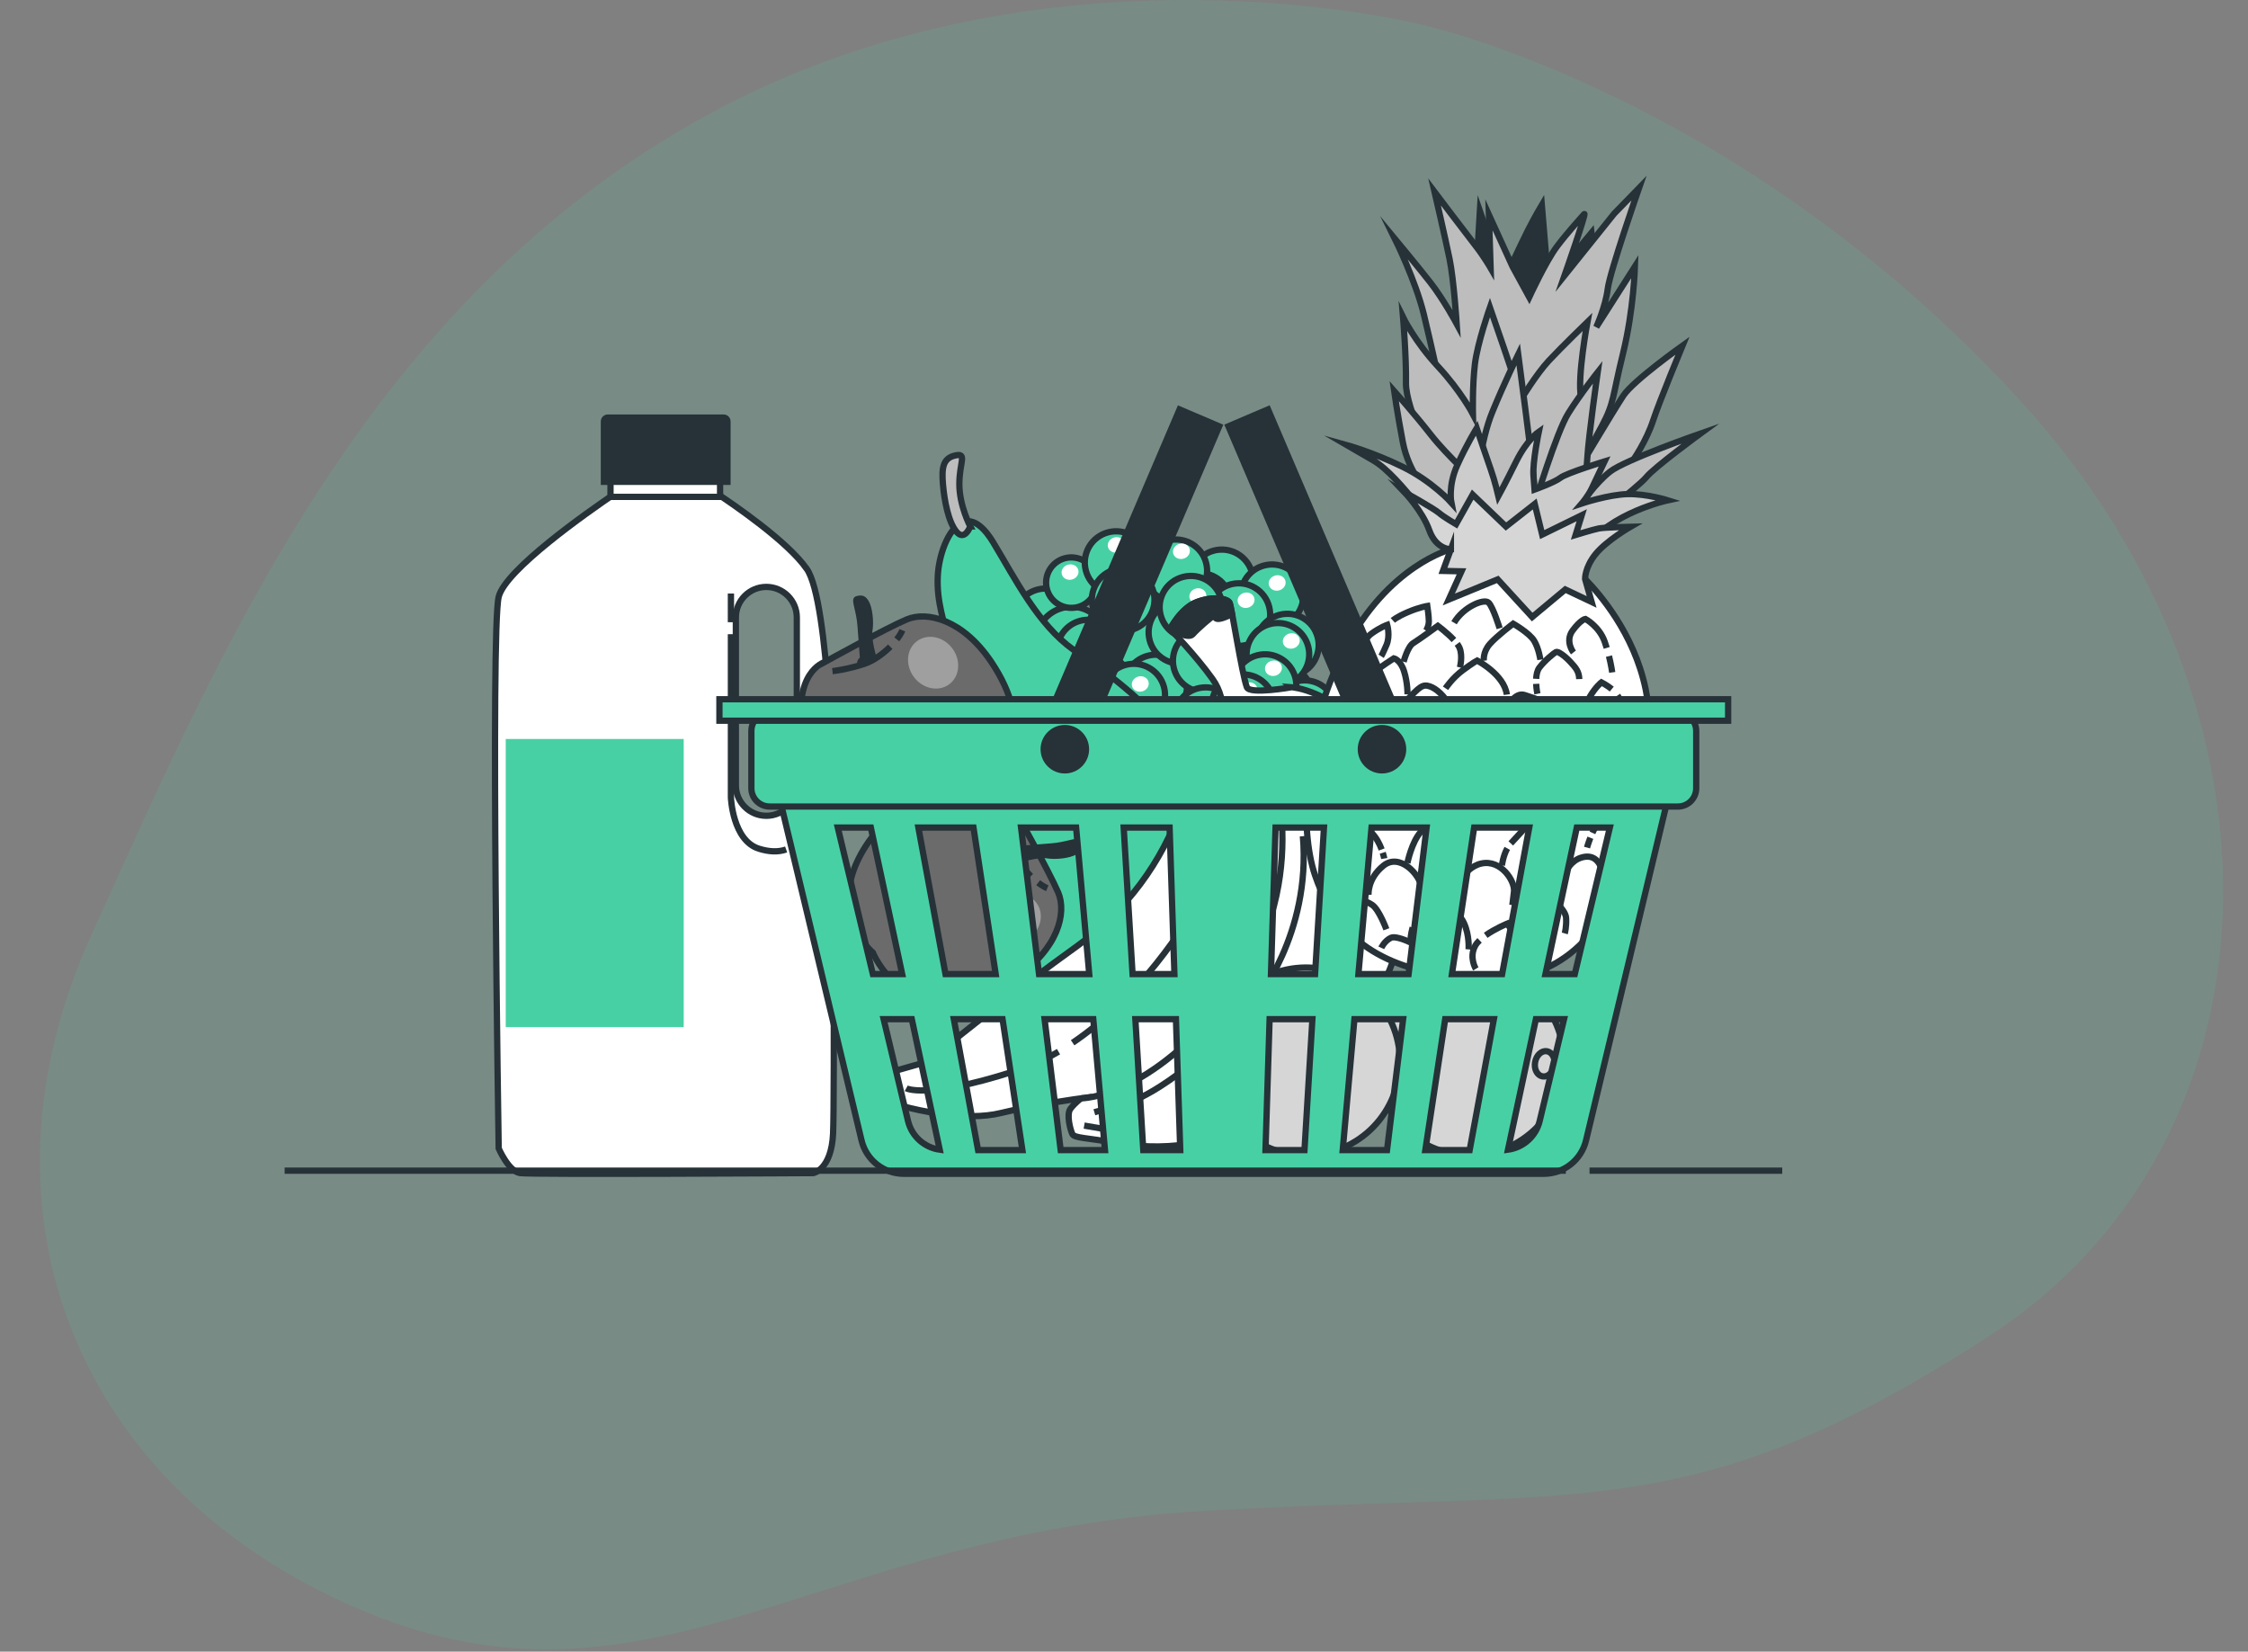 <svg width="358" height="263" viewBox="0 0 358 263" fill="none" xmlns="http://www.w3.org/2000/svg">
<rect x="0" y="0" width="358" height="263" fill="#808080" stroke="none"/>
<g clip-path="url(#clip0_155_688)">
<path d="M226.359 3.914C226.359 3.914 166.713 -11.336 112.511 18.37C58.309 48.07 34.95 103.974 14.575 148.812C-5.792 193.649 12.746 237.837 58.165 256.64C103.576 275.444 130.184 244.324 190.968 240.645C251.752 236.967 268.847 243.704 316.582 212.878C364.316 182.052 366.783 113.256 321.972 64.052C277.152 14.848 226.359 3.914 226.359 3.914Z" fill="#48D0A5" fill-opacity="0.14"/>
<path d="M128.47 90.577C125.398 86.19 116.817 80.337 114.096 78.543H98.009C93.421 81.654 80.495 90.73 79.417 95.036C78.104 100.28 79.417 182.867 79.417 182.867C79.417 182.867 80.991 186.537 82.828 186.799C84.664 187.06 129.521 186.799 129.521 186.799C129.521 186.799 132.408 186.276 132.67 180.504C132.932 174.737 132.67 127.28 132.67 127.28C132.67 127.28 132.147 95.816 128.474 90.577H128.47ZM126.895 125.053C126.895 127.731 124.721 129.904 122.041 129.904C119.361 129.904 117.187 127.731 117.187 125.053V98.31C117.187 95.632 119.361 93.458 122.041 93.458C124.721 93.458 126.895 95.632 126.895 98.31V125.053Z" fill="white" stroke="#263238" stroke-miterlimit="10"/>
<path d="M114.674 72.726H97.224V79.12H114.674V72.726Z" fill="white" stroke="#263238" stroke-miterlimit="10"/>
<path d="M116.402 99.081V94.509" stroke="#263238" stroke-miterlimit="10"/>
<path d="M125.195 135.265C123.895 135.725 122.434 135.635 120.859 135.144C116.663 133.832 116.402 127.014 116.402 127.014V100.984" stroke="#263238" stroke-miterlimit="10"/>
<path d="M130.044 127.807C129.309 131.122 128.168 133.227 126.738 134.395" stroke="#263238" stroke-miterlimit="10"/>
<path d="M96.781 66.499H115.242C115.576 66.499 115.851 66.769 115.851 67.108V76.725H96.177V67.108C96.177 66.774 96.448 66.499 96.786 66.499H96.781Z" fill="#263238" stroke="#263238" stroke-miterlimit="10"/>
<path d="M108.881 117.671H80.54V163.555H108.881V117.671Z" fill="#48D0A5"/>
<path d="M199.395 91.244C200.085 93.909 198.488 96.628 195.822 97.318C193.155 98.008 190.435 96.412 189.745 93.747C189.054 91.082 190.652 88.363 193.318 87.673C195.984 86.983 198.704 88.579 199.395 91.244Z" fill="#48D0A5" stroke="#263238" stroke-miterlimit="10"/>
<path d="M195.938 97.317C196.533 94.63 194.836 91.97 192.148 91.375C189.46 90.781 186.799 92.477 186.204 95.163C185.609 97.85 187.305 100.51 189.994 101.105C192.682 101.699 195.343 100.003 195.938 97.317Z" fill="#263238" stroke="#263238" stroke-miterlimit="10"/>
<path d="M188.039 94.861C188.73 97.525 187.133 100.244 184.466 100.934C181.8 101.624 179.08 100.028 178.389 97.363C177.699 94.698 179.296 91.979 181.962 91.289C184.629 90.6 187.349 92.196 188.039 94.861Z" fill="#263238" stroke="#263238" stroke-miterlimit="10"/>
<path d="M185.626 101.232C186.316 103.896 184.719 106.615 182.053 107.305C179.386 107.995 176.666 106.399 175.976 103.734C175.285 101.069 176.883 98.35 179.549 97.66C182.215 96.971 184.936 98.567 185.626 101.232Z" fill="#263238" stroke="#263238" stroke-miterlimit="10"/>
<path d="M178.931 105.736C179.621 108.401 178.024 111.12 175.358 111.81C172.691 112.5 169.971 110.903 169.281 108.239C168.59 105.574 170.188 102.855 172.854 102.165C175.52 101.475 178.24 103.071 178.931 105.736Z" fill="#263238" stroke="#263238" stroke-miterlimit="10"/>
<path d="M191.364 113.217C192.055 115.881 190.457 118.6 187.791 119.29C185.125 119.98 182.405 118.384 181.714 115.719C181.024 113.054 182.621 110.335 185.287 109.645C187.954 108.956 190.674 110.552 191.364 113.217Z" fill="#263238" stroke="#263238" stroke-miterlimit="10"/>
<path d="M197.383 122.992C198.073 125.657 196.476 128.376 193.81 129.066C191.143 129.755 188.423 128.159 187.733 125.494C187.042 122.83 188.639 120.111 191.306 119.421C193.972 118.731 196.692 120.327 197.383 122.992Z" fill="#263238" stroke="#263238" stroke-miterlimit="10"/>
<path d="M205.205 130.802C205.896 133.466 204.299 136.185 201.632 136.875C198.966 137.565 196.246 135.969 195.555 133.304C194.865 130.639 196.462 127.92 199.129 127.23C201.795 126.541 204.515 128.137 205.205 130.802Z" fill="#263238" stroke="#263238" stroke-miterlimit="10"/>
<path d="M219.29 130.517C219.981 133.182 218.383 135.901 215.717 136.591C213.051 137.281 210.33 135.685 209.64 133.02C208.95 130.355 210.547 127.636 213.213 126.946C215.88 126.256 218.6 127.853 219.29 130.517Z" fill="#263238" stroke="#263238" stroke-miterlimit="10"/>
<path d="M207.452 136.546C208.142 139.211 206.545 141.93 203.879 142.62C201.213 143.31 198.492 141.713 197.802 139.049C197.112 136.384 198.709 133.665 201.375 132.975C204.042 132.285 206.762 133.881 207.452 136.546Z" fill="#263238" stroke="#263238" stroke-miterlimit="10"/>
<path d="M208.9 122.704C209.591 125.368 207.994 128.087 205.327 128.777C202.661 129.467 199.941 127.871 199.25 125.206C198.56 122.541 200.157 119.822 202.823 119.132C205.49 118.443 208.21 120.039 208.9 122.704Z" fill="#263238" stroke="#263238" stroke-miterlimit="10"/>
<path d="M207.754 114.646C208.445 117.311 206.848 120.03 204.181 120.719C201.515 121.409 198.795 119.813 198.104 117.148C197.414 114.484 199.011 111.765 201.677 111.075C204.344 110.385 207.064 111.981 207.754 114.646Z" fill="#263238" stroke="#263238" stroke-miterlimit="10"/>
<path d="M208.724 109.542C209.415 112.206 207.818 114.925 205.151 115.615C202.485 116.305 199.765 114.709 199.074 112.044C198.384 109.379 199.981 106.66 202.647 105.971C205.314 105.281 208.034 106.877 208.724 109.542Z" fill="#263238" stroke="#263238" stroke-miterlimit="10"/>
<path d="M202.474 109.086C204.838 107.676 205.611 104.617 204.2 102.255C202.789 99.892 199.729 99.119 197.364 100.53C195 101.94 194.228 104.999 195.639 107.361C197.05 109.724 200.11 110.497 202.474 109.086Z" fill="#263238" stroke="#263238" stroke-miterlimit="10"/>
<path d="M171.315 97.449C172.006 100.114 170.409 102.832 167.742 103.522C165.076 104.212 162.356 102.616 161.665 99.951C160.975 97.286 162.572 94.567 165.238 93.878C167.905 93.188 170.625 94.784 171.315 97.449Z" fill="#48D0A5" stroke="#263238" stroke-miterlimit="10"/>
<path d="M176.174 100.889C176.964 103.937 175.137 107.053 172.082 107.842C169.033 108.631 165.915 106.805 165.126 103.752C164.336 100.704 166.163 97.588 169.218 96.799C172.267 96.01 175.385 97.841 176.174 100.889Z" fill="#48D0A5" stroke="#263238" stroke-miterlimit="10"/>
<path d="M178.132 102.418C178.822 105.082 177.225 107.801 174.559 108.491C171.893 109.181 169.172 107.585 168.482 104.92C167.792 102.255 169.389 99.536 172.055 98.847C174.722 98.157 177.442 99.753 178.132 102.418Z" fill="#48D0A5" stroke="#263238" stroke-miterlimit="10"/>
<path d="M174.51 91.767C175.069 93.918 173.774 96.114 171.627 96.669C169.479 97.223 167.278 95.934 166.723 93.787C166.163 91.637 167.458 89.441 169.606 88.886C171.753 88.332 173.955 89.621 174.51 91.767Z" fill="#48D0A5" stroke="#263238" stroke-miterlimit="10"/>
<path d="M185.342 101.755C185.901 103.905 184.606 106.101 182.459 106.656C180.307 107.215 178.11 105.921 177.555 103.775C176.995 101.624 178.29 99.428 180.438 98.874C182.59 98.314 184.787 99.608 185.342 101.755Z" fill="#48D0A5" stroke="#263238" stroke-miterlimit="10"/>
<path d="M188.883 107.986C189.573 110.651 187.976 113.37 185.31 114.06C182.644 114.75 179.923 113.154 179.233 110.489C178.543 107.824 180.14 105.105 182.806 104.415C185.472 103.725 188.193 105.321 188.883 107.986Z" fill="#48D0A5" stroke="#263238" stroke-miterlimit="10"/>
<path d="M192.731 99.442C193.422 102.106 191.824 104.825 189.158 105.515C186.492 106.205 183.772 104.609 183.081 101.944C182.391 99.279 183.988 96.56 186.654 95.87C189.321 95.181 192.041 96.777 192.731 99.442Z" fill="#48D0A5" stroke="#263238" stroke-miterlimit="10"/>
<path d="M182.567 88.332C183.257 90.996 181.66 93.715 178.994 94.405C176.328 95.095 173.607 93.499 172.917 90.834C172.227 88.169 173.824 85.45 176.49 84.76C179.156 84.071 181.877 85.667 182.567 88.332Z" fill="#48D0A5" stroke="#263238" stroke-miterlimit="10"/>
<path d="M207.398 93.616C208.088 96.281 206.491 99 203.825 99.69C201.159 100.379 198.438 98.783 197.748 96.118C197.058 93.454 198.655 90.735 201.321 90.045C203.987 89.355 206.708 90.951 207.398 93.616Z" fill="#48D0A5" stroke="#263238" stroke-miterlimit="10"/>
<path d="M192.077 89.639C192.767 92.304 191.17 95.023 188.504 95.713C185.838 96.403 183.117 94.806 182.427 92.142C181.737 89.477 183.334 86.758 186 86.068C188.666 85.378 191.387 86.974 192.077 89.639Z" fill="#48D0A5" stroke="#263238" stroke-miterlimit="10"/>
<path d="M201.8 99.989C202.973 97.499 201.905 94.531 199.414 93.358C196.923 92.186 193.953 93.253 192.78 95.743C191.607 98.232 192.675 101.201 195.166 102.373C197.657 103.546 200.627 102.478 201.8 99.989Z" fill="#48D0A5" stroke="#263238" stroke-miterlimit="10"/>
<path d="M209.843 101.471C210.533 104.136 208.936 106.854 206.27 107.544C203.604 108.234 200.883 106.638 200.193 103.973C199.503 101.308 201.1 98.59 203.766 97.9C206.433 97.21 209.153 98.806 209.843 101.471Z" fill="#48D0A5" stroke="#263238" stroke-miterlimit="10"/>
<path d="M196.602 103.96C197.292 106.624 195.695 109.343 193.029 110.033C190.363 110.723 187.642 109.127 186.952 106.462C186.262 103.797 187.859 101.078 190.525 100.389C193.191 99.699 195.912 101.295 196.602 103.96Z" fill="#48D0A5" stroke="#263238" stroke-miterlimit="10"/>
<path d="M183.695 94.238C184.385 96.903 182.788 99.622 180.122 100.312C177.455 101.002 174.735 99.406 174.045 96.741C173.355 94.076 174.952 91.357 177.618 90.667C180.284 89.977 183.005 91.573 183.695 94.238Z" fill="#48D0A5" stroke="#263238" stroke-miterlimit="10"/>
<path d="M196.755 115.956C197.594 113.335 196.15 110.531 193.528 109.691C190.906 108.852 188.099 110.296 187.26 112.916C186.42 115.537 187.864 118.342 190.486 119.181C193.108 120.021 195.915 118.577 196.755 115.956Z" fill="#48D0A5" stroke="#263238" stroke-miterlimit="10"/>
<path d="M199.836 123.904C201.337 121.597 200.682 118.511 198.374 117.011C196.066 115.512 192.978 116.166 191.477 118.473C189.976 120.78 190.631 123.866 192.939 125.366C195.248 126.866 198.335 126.211 199.836 123.904Z" fill="#48D0A5" stroke="#263238" stroke-miterlimit="10"/>
<path d="M212.513 114.837C213.353 112.216 211.908 109.411 209.286 108.572C206.664 107.733 203.858 109.177 203.018 111.797C202.178 114.418 203.623 117.223 206.245 118.062C208.867 118.901 211.673 117.457 212.513 114.837Z" fill="#48D0A5" stroke="#263238" stroke-miterlimit="10"/>
<path d="M217.034 120.674C217.847 123.804 215.965 127 212.834 127.812C209.703 128.624 206.505 126.743 205.693 123.614C204.881 120.485 206.762 117.288 209.893 116.477C213.024 115.665 216.222 117.545 217.034 120.674Z" fill="#48D0A5" stroke="#263238" stroke-miterlimit="10"/>
<path d="M208.336 102.941C209.027 105.605 207.43 108.324 204.763 109.014C202.097 109.704 199.377 108.108 198.686 105.443C197.996 102.778 199.593 100.059 202.259 99.37C204.926 98.68 207.646 100.276 208.336 102.941Z" fill="#48D0A5" stroke="#263238" stroke-miterlimit="10"/>
<path d="M194.486 95.438C195.176 98.102 193.579 100.821 190.913 101.511C188.247 102.201 185.526 100.605 184.836 97.94C184.146 95.275 185.743 92.556 188.409 91.867C191.076 91.177 193.796 92.773 194.486 95.438Z" fill="#48D0A5" stroke="#263238" stroke-miterlimit="10"/>
<path d="M206.288 107.919C206.978 110.583 205.381 113.302 202.715 113.992C200.049 114.682 197.328 113.086 196.638 110.421C195.948 107.756 197.545 105.037 200.211 104.347C202.878 103.658 205.598 105.254 206.288 107.919Z" fill="#48D0A5" stroke="#263238" stroke-miterlimit="10"/>
<path d="M204.449 128.244C207.105 127.519 208.671 124.78 207.947 122.126C207.222 119.471 204.481 117.906 201.825 118.63C199.169 119.354 197.603 122.094 198.328 124.748C199.052 127.403 201.793 128.968 204.449 128.244Z" fill="#48D0A5" stroke="#263238" stroke-miterlimit="10"/>
<path d="M217.63 127.212C218.32 129.877 216.723 132.596 214.057 133.286C211.391 133.976 208.67 132.38 207.98 129.715C207.29 127.05 208.887 124.331 211.553 123.641C214.219 122.951 216.94 124.548 217.63 127.212Z" fill="#48D0A5" stroke="#263238" stroke-miterlimit="10"/>
<path d="M205.494 137.643C207.268 135.538 207 132.395 204.894 130.622C202.789 128.849 199.644 129.117 197.87 131.221C196.096 133.326 196.364 136.469 198.47 138.242C200.575 140.015 203.72 139.747 205.494 137.643Z" fill="#48D0A5" stroke="#263238" stroke-miterlimit="10"/>
<path d="M185.378 109.433C186.068 112.098 184.471 114.817 181.805 115.507C179.138 116.197 176.418 114.601 175.728 111.936C175.037 109.271 176.634 106.552 179.301 105.862C181.967 105.173 184.687 106.769 185.378 109.433Z" fill="#48D0A5" stroke="#263238" stroke-miterlimit="10"/>
<path d="M195.465 115.575C196.155 118.24 194.558 120.958 191.892 121.648C189.226 122.338 186.505 120.742 185.815 118.077C185.125 115.412 186.722 112.693 189.388 112.004C192.055 111.314 194.775 112.91 195.465 115.575Z" fill="#48D0A5" stroke="#263238" stroke-miterlimit="10"/>
<path d="M202.774 111.12C203.464 113.785 201.867 116.504 199.201 117.193C196.534 117.883 193.814 116.287 193.124 113.622C192.434 110.958 194.031 108.239 196.697 107.549C199.363 106.859 202.084 108.455 202.774 111.12Z" fill="#48D0A5" stroke="#263238" stroke-miterlimit="10"/>
<path d="M212.884 130.734C213.71 133.908 211.801 137.15 208.625 137.975C205.449 138.801 202.205 136.893 201.38 133.719C200.554 130.545 202.462 127.303 205.639 126.478C208.815 125.652 212.058 127.56 212.884 130.734Z" fill="#48D0A5" stroke="#263238" stroke-miterlimit="10"/>
<path d="M206.464 120.133C207.046 122.379 205.697 124.669 203.45 125.251C201.204 125.833 198.912 124.484 198.33 122.239C197.748 119.993 199.097 117.703 201.344 117.121C203.59 116.54 205.882 117.888 206.464 120.133Z" fill="#48D0A5" stroke="#263238" stroke-miterlimit="10"/>
<path d="M202.634 127.194C203.216 129.44 201.867 131.731 199.62 132.312C197.374 132.894 195.082 131.546 194.5 129.3C193.918 127.055 195.267 124.764 197.513 124.182C199.76 123.601 202.052 124.949 202.634 127.194Z" fill="#48D0A5" stroke="#263238" stroke-miterlimit="10"/>
<path d="M179.756 92.841C179.928 93.494 179.477 94.175 178.75 94.365C178.024 94.554 177.298 94.175 177.131 93.521C176.964 92.868 177.41 92.187 178.137 91.997C178.863 91.808 179.589 92.187 179.756 92.841Z" fill="white"/>
<path d="M179.075 86.429C179.247 87.082 178.795 87.763 178.069 87.953C177.343 88.142 176.616 87.763 176.449 87.11C176.278 86.456 176.729 85.775 177.455 85.585C178.182 85.396 178.908 85.775 179.075 86.429Z" fill="white"/>
<path d="M189.456 87.443C189.627 88.097 189.176 88.778 188.45 88.967C187.724 89.157 186.997 88.778 186.83 88.124C186.663 87.47 187.11 86.789 187.836 86.6C188.563 86.411 189.289 86.789 189.456 87.443Z" fill="white"/>
<path d="M192.073 94.563C192.244 95.217 191.793 95.897 191.067 96.087C190.34 96.276 189.614 95.897 189.447 95.244C189.276 94.59 189.727 93.909 190.453 93.72C191.179 93.53 191.906 93.909 192.073 94.563Z" fill="white"/>
<path d="M199.756 95.239C199.927 95.893 199.476 96.574 198.749 96.763C198.023 96.953 197.297 96.574 197.13 95.92C196.958 95.266 197.41 94.585 198.136 94.396C198.862 94.207 199.589 94.585 199.756 95.239Z" fill="white"/>
<path d="M204.705 92.489C204.876 93.142 204.425 93.823 203.699 94.013C202.972 94.202 202.246 93.823 202.079 93.169C201.908 92.516 202.359 91.835 203.085 91.645C203.811 91.456 204.538 91.835 204.705 92.489Z" fill="white"/>
<path d="M206.956 101.723C207.127 102.377 206.676 103.058 205.95 103.247C205.223 103.437 204.497 103.058 204.33 102.404C204.159 101.75 204.61 101.069 205.336 100.88C206.063 100.691 206.789 101.069 206.956 101.723Z" fill="white"/>
<path d="M204.114 106.07C204.285 106.724 203.834 107.404 203.108 107.594C202.381 107.783 201.655 107.404 201.488 106.751C201.316 106.097 201.768 105.416 202.494 105.227C203.22 105.037 203.947 105.416 204.114 106.07Z" fill="white"/>
<path d="M200.216 109.542C200.387 110.196 199.936 110.876 199.21 111.066C198.483 111.255 197.757 110.876 197.59 110.223C197.419 109.569 197.87 108.888 198.596 108.699C199.322 108.509 200.049 108.888 200.216 109.542Z" fill="white"/>
<path d="M194.906 103.644C195.077 104.298 194.626 104.979 193.9 105.168C193.173 105.357 192.447 104.979 192.28 104.325C192.109 103.671 192.56 102.99 193.286 102.801C194.012 102.611 194.739 102.99 194.906 103.644Z" fill="white"/>
<path d="M182.905 108.572C183.077 109.226 182.626 109.907 181.899 110.096C181.173 110.286 180.447 109.907 180.28 109.253C180.108 108.599 180.559 107.918 181.286 107.729C182.012 107.54 182.738 107.918 182.905 108.572Z" fill="white"/>
<path d="M174.528 102.368C174.699 103.022 174.248 103.703 173.521 103.892C172.795 104.081 172.069 103.703 171.902 103.049C171.735 102.395 172.182 101.714 172.908 101.525C173.634 101.335 174.361 101.714 174.528 102.368Z" fill="white"/>
<path d="M171.721 90.757C171.893 91.411 171.442 92.092 170.715 92.281C169.989 92.471 169.263 92.092 169.096 91.438C168.924 90.784 169.375 90.103 170.102 89.914C170.828 89.725 171.555 90.103 171.721 90.757Z" fill="white"/>
<path d="M213.66 118.663C213.831 119.317 213.38 119.998 212.654 120.187C211.928 120.377 211.201 119.998 211.034 119.344C210.863 118.691 211.314 118.01 212.04 117.82C212.767 117.631 213.493 118.01 213.66 118.663Z" fill="white"/>
<path d="M153.075 83.268C150.942 84.368 149.484 88.476 149.34 91.785C148.984 99.933 153.951 103.833 152.178 120.485C150.405 137.136 147.567 141.745 156.076 152.729C164.584 163.712 188.689 163.712 192.943 141.745C197.198 119.777 175.926 107.021 170.963 103.477C165.238 99.392 161.715 92.209 158.16 86.347C157.167 84.711 155.245 82.15 153.075 83.272V83.268Z" fill="#48D0A5" stroke="#263238" stroke-miterlimit="10"/>
<path d="M154.519 83.827C154.519 83.827 152.778 80.567 152.778 77.09C152.778 73.614 154.081 72.09 152.124 72.527C150.166 72.96 149.949 74.484 150.166 77.09C150.382 79.697 151.036 83.177 152.34 84.697C153.644 86.216 154.515 83.827 154.515 83.827H154.519Z" fill="#BDBDBD" stroke="#263238" stroke-miterlimit="10"/>
<path d="M205.706 109.429C205.706 109.429 212.455 109.871 218.189 117.622C223.923 125.377 226.139 134.657 223.454 147.354C220.77 160.051 211.95 171.576 201.844 177.623C191.739 183.669 182.143 182.799 177.573 181.974C173.003 181.149 171.103 181.243 170.774 180.571C170.445 179.9 169.799 177.438 170.476 176.549C171.153 175.661 172.168 174.89 172.168 174.89C172.168 174.89 165.126 175.828 159.419 177.226C153.712 178.624 146.137 176.766 143.908 176.189C141.68 175.612 140.687 174.151 140.701 173.032C140.71 171.919 140.831 171.026 142.289 170.593C143.746 170.16 147.662 169.083 147.662 169.083C147.662 169.083 157 161.467 164.309 155.957C166.542 154.271 169.1 152.404 171.577 150.618C179.255 145.086 185.066 137.339 188.157 128.398C188.184 128.321 188.211 128.245 188.238 128.168C190.877 120.494 193.584 117.504 194.04 116.729C194.495 115.953 195.74 111.819 193.097 108.112C190.453 104.406 186.347 100.163 186.347 100.163C186.347 100.163 188.026 96.849 190.606 95.87C193.182 94.892 195.488 95.311 195.817 95.987C196.146 96.659 197.766 107.278 198.565 109.433C199.007 110.624 205.711 109.433 205.711 109.433L205.706 109.429Z" fill="white" stroke="#263238" stroke-miterlimit="10"/>
<path d="M172.168 174.895C172.168 174.895 183.05 174.99 195.898 158.419C208.747 141.844 203.451 122.167 201.339 119.209C199.228 116.251 198.781 114.312 198.723 113.176" stroke="#263238" stroke-miterlimit="10"/>
<path d="M172.655 179.233L175.926 179.797" stroke="#263238" stroke-miterlimit="10"/>
<path d="M174.279 177.114L176.021 176.595" stroke="#263238" stroke-miterlimit="10"/>
<path d="M144.319 173.294C144.319 173.294 147.508 175.062 161.313 170.647" stroke="#263238" stroke-miterlimit="10"/>
<path d="M198.61 126.333C199.44 122.293 198.722 120.652 198.722 120.652" stroke="#263238" stroke-miterlimit="10"/>
<path d="M170.819 166.044C175.606 162.815 182.418 156.882 189.194 146.403C193.841 139.215 196.345 133.796 197.658 129.832" stroke="#263238" stroke-miterlimit="10"/>
<path d="M164.264 169.543C164.264 169.543 165.897 169.029 168.572 167.464" stroke="#263238" stroke-miterlimit="10"/>
<path d="M178.967 175.819C178.967 175.819 185.459 174.476 196.995 162.698" stroke="#263238" stroke-miterlimit="10"/>
<path d="M199.896 159.456C199.896 159.456 208.815 148.788 207.488 133.151" stroke="#263238" stroke-miterlimit="10"/>
<path d="M193.318 98.03C192.916 98.229 190.692 100.141 189.948 101.002C189.203 101.863 186.339 100.159 186.339 100.159C186.339 100.159 188.017 96.844 190.597 95.866C193.173 94.888 195.479 95.307 195.808 95.983C195.885 96.136 196.025 96.808 196.21 97.778C196.16 97.805 196.11 97.827 196.056 97.855C192.835 99.428 193.719 97.832 193.318 98.03Z" fill="#263238" stroke="#263238" stroke-miterlimit="10"/>
<path d="M161.665 129.084C161.665 129.084 160.055 123.767 149.683 125.815C142.338 127.266 135.314 136 135.21 142.263C135.106 148.526 138.995 151.683 138.995 151.683C138.995 151.683 140.353 154.884 142.794 156.534C145.235 158.18 151.591 162.513 161.783 155.632C168.559 151.056 169.885 145.343 168.527 142.137C167.169 138.936 161.665 129.079 161.665 129.079V129.084Z" fill="#6B6B6B" stroke="#263238" stroke-miterlimit="10"/>
<path opacity="0.35" d="M163.944 149.392C162.058 150.826 159.495 150.628 158.219 148.95C156.942 147.273 157.438 144.752 159.324 143.318C161.21 141.885 163.772 142.083 165.049 143.76C166.326 145.438 165.829 147.958 163.944 149.392Z" fill="white"/>
<path d="M162.211 135.207C162.211 135.207 164.927 134.972 167.395 134.792C169.863 134.612 171.636 133.755 171.708 134.21C171.78 134.661 172.042 135.103 171.162 135.626C170.282 136.149 168.166 136.42 166.736 136.181C165.306 135.942 162.193 136.884 162.193 136.884C162.193 136.884 161.264 135.157 161.471 134.837C161.679 134.517 162.211 135.207 162.211 135.207Z" fill="#263238" stroke="#263238" stroke-miterlimit="10"/>
<path d="M165.333 140.554C165.852 140.952 166.348 141.259 166.786 141.435" stroke="#263238" stroke-miterlimit="10"/>
<path d="M160.222 130.332C160.222 130.332 160.51 132.767 161.399 135.373C161.9 136.839 162.987 138.349 164.16 139.517" stroke="#263238" stroke-miterlimit="10"/>
<path d="M131.321 105.429C131.321 105.429 125.993 107.017 128.001 117.392C129.422 124.741 138.134 131.793 144.4 131.924C150.662 132.055 153.838 128.182 153.838 128.182C153.838 128.182 157.05 126.838 158.706 124.403C160.366 121.968 164.724 115.633 157.885 105.425C153.337 98.634 147.621 97.282 144.413 98.63C141.201 99.974 131.321 105.434 131.321 105.434V105.429Z" fill="#6B6B6B" stroke="#263238" stroke-miterlimit="10"/>
<path opacity="0.35" d="M151.65 103.234C153.076 105.123 152.868 107.684 151.181 108.951C149.498 110.218 146.976 109.713 145.55 107.819C144.125 105.93 144.332 103.369 146.02 102.102C147.707 100.835 150.224 101.34 151.65 103.234Z" fill="white"/>
<path d="M137.452 104.906C137.452 104.906 137.231 102.192 137.06 99.721C136.888 97.255 136.04 95.478 136.496 95.41C136.947 95.343 137.389 95.081 137.908 95.961C138.427 96.84 138.688 98.959 138.445 100.388C138.201 101.818 139.131 104.933 139.131 104.933C139.131 104.933 137.398 105.853 137.082 105.646C136.762 105.439 137.457 104.906 137.457 104.906H137.452Z" fill="#263238" stroke="#263238" stroke-miterlimit="10"/>
<path d="M142.816 101.81C143.218 101.295 143.525 100.795 143.701 100.361" stroke="#263238" stroke-miterlimit="10"/>
<path d="M132.571 106.872C132.571 106.872 135.007 106.593 137.619 105.718C139.09 105.227 140.606 104.14 141.774 102.977" stroke="#263238" stroke-miterlimit="10"/>
<path d="M242.572 181.339C249.382 176.663 251.11 167.355 246.431 160.549C241.753 153.743 232.44 152.016 225.63 156.692C218.82 161.368 217.092 170.676 221.771 177.482C226.449 184.288 235.762 186.015 242.572 181.339Z" fill="#D6D6D6" stroke="#263238" stroke-miterlimit="10"/>
<path d="M245.637 171.4C244.793 171.247 244.27 170.228 244.473 169.123C244.672 168.019 245.52 167.243 246.363 167.396C247.207 167.55 247.73 168.569 247.527 169.673C247.329 170.778 246.481 171.554 245.642 171.4H245.637Z" stroke="#263238" stroke-miterlimit="10"/>
<path d="M213.246 183.019C220.979 180.112 224.891 171.49 221.982 163.761C219.074 156.031 210.447 152.122 202.714 155.029C194.98 157.936 191.069 166.558 193.977 174.287C196.886 182.016 205.512 185.925 213.246 183.019Z" fill="#D6D6D6" stroke="#263238" stroke-miterlimit="10"/>
<path d="M215.532 159.97C215 160.642 213.854 160.619 212.974 159.925C212.094 159.226 211.81 158.117 212.338 157.445C212.87 156.773 214.016 156.796 214.896 157.49C215.776 158.189 216.06 159.298 215.532 159.97Z" stroke="#263238" stroke-miterlimit="10"/>
<path d="M235.049 44.143L235.676 33.61L239.529 44.684C239.529 44.684 242.172 38.944 243.314 36.699C244.451 34.458 245.538 32.641 245.538 32.641L246.598 45.325L253.446 37.064L254.299 44.31L252.806 51.272L234.877 49.099L235.044 44.139L235.049 44.143Z" fill="#263238" stroke="#263238" stroke-miterlimit="10"/>
<path d="M229.432 61.859C229.432 61.859 228.047 55.416 226.748 50.059C225.448 44.707 222.141 38.029 222.141 38.029C222.141 38.029 225.733 42.362 227.794 44.991C229.856 47.62 231.981 51.561 231.981 51.561C231.981 51.561 231.53 44.581 230.849 41.249C230.167 37.921 228.462 30.567 228.462 30.567C228.462 30.567 233.686 37.479 234.999 39.152C236.312 40.825 237.386 42.687 237.386 42.687L237.115 34.21L240.877 42.457L243.535 47.327C243.535 47.327 246.178 41.587 247.983 39.206C249.788 36.825 251.782 34.688 252.282 34.097C252.788 33.511 249.147 43.891 249.147 43.891L257.056 34.025L261.012 29.958C261.012 29.958 256.37 43.251 256.031 46.024C255.693 48.797 254.213 52.079 254.213 52.079L260.367 42.434C260.367 42.434 260.178 49.338 258.472 56.277C256.762 63.212 257.087 64.118 255.129 67.779C253.171 71.436 250.681 75.9 250.681 75.9L248.448 78.227L232.301 75.621L229.423 61.85L229.432 61.859Z" fill="#BDBDBD" stroke="#263238" stroke-miterlimit="10"/>
<path d="M228.57 74.313C228.57 74.313 223.842 65.083 223.905 60.975C223.969 56.872 223.441 50.528 223.441 50.528C223.441 50.528 225.349 54.437 228.99 58.342C232.631 62.247 234.566 65.944 234.566 65.944C234.566 65.944 234.471 61.386 234.882 57.972C235.297 54.559 237.277 48.954 237.277 48.954C237.277 48.954 241.455 60.935 242.213 63.622C242.213 63.622 244.654 59.587 246.643 57.449C248.637 55.307 252.806 51.267 252.806 51.267C252.806 51.267 251.15 60.065 251.782 63.266C252.413 66.467 250.681 75.904 250.681 75.904C250.681 75.904 256.934 65.408 258.526 63C260.119 60.596 267.937 55.05 267.937 55.05C267.937 55.05 264.265 63.915 263.236 67.035C262.208 70.156 260.087 73.366 259.582 73.952C259.077 74.538 257.728 76.757 257.728 76.757L252.102 83.867L246.467 89.247L233.149 86.55L228.57 74.304V74.313Z" fill="#BDBDBD" stroke="#263238" stroke-miterlimit="10"/>
<path d="M227.6 78.741C227.6 78.741 224.334 75.314 223.409 70.44C222.484 65.566 222.02 62.26 222.02 62.26C222.02 62.26 225.259 65.899 227.884 69.249C230.51 72.6 235.193 76.847 235.193 76.847C235.193 76.847 235.78 70.21 237.634 65.669C239.483 61.133 241.784 56.43 241.784 56.43C241.784 56.43 244.036 73.587 244.202 75.774C244.369 77.961 244.41 80.26 244.41 80.26C244.41 80.26 247.861 68.857 249.742 65.841C251.624 62.819 254.439 59.266 254.439 59.266C254.439 59.266 252.982 69.479 252.783 72.92C252.585 76.36 251.903 80.175 251.903 80.175C251.903 80.175 254.024 76.969 256.419 75.093C258.811 73.217 270.797 69.042 270.797 69.042C270.797 69.042 263.43 74.426 262.158 76.004C260.886 77.582 250.924 85.193 250.924 85.193L230.452 83.849L227.605 78.741H227.6Z" fill="#BDBDBD" stroke="#263238" stroke-miterlimit="10"/>
<path d="M231.061 87.461C231.061 87.461 221.054 89.973 214.134 103.432C207.208 116.891 207.014 132.244 209.392 139.287C211.77 146.335 216.561 152.886 228.647 155.037C240.733 157.188 249.413 155.889 256.284 144.477C263.155 133.07 263.922 118.668 262.068 109.727C260.214 100.785 254.619 94.446 252.436 92.205C248.425 88.097 237.913 84.278 231.061 87.461Z" fill="white" stroke="#263238" stroke-miterlimit="10"/>
<path d="M231.277 113.325C232.017 115.39 232.148 115.764 232.094 116.206" stroke="#263238" stroke-miterlimit="10"/>
<path d="M221.618 116.643C221.618 116.643 221.573 114.033 223.833 111.702C226.093 109.371 226.513 108.884 227.718 109.298C228.751 109.655 230.077 110.831 230.903 112.459" stroke="#263238" stroke-miterlimit="10"/>
<path d="M230.203 109.6C230.203 109.6 231.304 107.937 232.982 106.706C234.661 105.47 235.234 105.182 235.234 105.182C235.234 105.182 239.547 107.409 239.966 110.606" stroke="#263238" stroke-miterlimit="10"/>
<path d="M239.168 116.436C239.168 116.436 238.608 114.393 239.357 113.406C240.106 112.418 241.283 110.137 242.831 110.682C244.383 111.228 247.703 111.99 248.033 114.457" stroke="#263238" stroke-miterlimit="10"/>
<path d="M230.844 121.355C230.844 121.355 231.606 118.037 233.073 117.045C234.539 116.053 236.628 115.142 236.84 114.898C237.047 114.655 240.056 116.544 241.135 118.74C242.217 120.936 241.82 121.968 241.82 121.968" stroke="#263238" stroke-miterlimit="10"/>
<path d="M238.852 126.455C238.852 126.455 240.061 124.624 241.207 123.326" stroke="#263238" stroke-miterlimit="10"/>
<path d="M242.596 122.239C242.596 122.239 243.607 120.566 244.649 120.873C245.691 121.179 248.321 123.204 248.723 124.331C249.124 125.458 249.052 126.076 249.052 126.076" stroke="#263238" stroke-miterlimit="10"/>
<path d="M247.076 120.895C247.076 120.895 247.067 118.019 248.213 116.72C249.359 115.421 249.147 114.948 250.176 114.623C251.204 114.299 253.965 115.981 254.204 117.717" stroke="#263238" stroke-miterlimit="10"/>
<path d="M217.4 118.618C218.663 117.69 219.949 116.35 219.949 116.35C219.949 116.35 221.171 118.113 222.538 119.448C223.905 120.783 224.077 122.329 224.077 122.329" stroke="#263238" stroke-miterlimit="10"/>
<path d="M215.825 120.702C215.825 120.702 215.703 119.998 216.597 119.209" stroke="#263238" stroke-miterlimit="10"/>
<path d="M232.265 125.247C232.775 126.663 232.649 127.232 232.649 127.232" stroke="#263238" stroke-miterlimit="10"/>
<path d="M224.569 123.362C225.033 122.74 225.507 122.198 225.917 121.923C227.284 121.013 227.519 120.589 227.519 120.589C227.519 120.589 230.7 121.784 231.769 124.07" stroke="#263238" stroke-miterlimit="10"/>
<path d="M222.466 126.717C222.466 126.717 222.913 125.887 223.526 124.904" stroke="#263238" stroke-miterlimit="10"/>
<path d="M230.781 130.775C230.781 130.775 232.486 128.556 234.697 127.388C236.907 126.22 239.844 127.92 241.157 130.418" stroke="#263238" stroke-miterlimit="10"/>
<path d="M246.44 131.325C246.44 131.325 247.915 126.563 250.103 125.571C252.291 124.579 255.359 125.22 255.404 129.269" stroke="#263238" stroke-miterlimit="10"/>
<path d="M254.168 123.912C254.168 123.912 253.821 122.343 255.03 120.512C256.239 118.681 256.528 118.537 256.803 118.483C257.078 118.429 258.111 118.821 258.946 120.088C259.78 121.355 260.096 122.474 260.096 122.474" stroke="#263238" stroke-miterlimit="10"/>
<path d="M257.597 110.741C258.215 111.683 258.806 113.068 258.806 113.068" stroke="#263238" stroke-miterlimit="10"/>
<path d="M252.67 114.028C252.67 114.028 252.332 112.369 253.234 110.863C254.137 109.357 255.03 108.654 255.03 108.654C255.03 108.654 255.932 109.118 256.681 109.727" stroke="#263238" stroke-miterlimit="10"/>
<path d="M244.64 108.094C244.676 107.413 244.811 106.742 245.163 106.291C246.12 105.06 247.514 103.969 247.798 103.824C248.087 103.68 249.084 104.338 250.04 105.353C250.997 106.367 251.461 106.962 251.502 108.135" stroke="#263238" stroke-miterlimit="10"/>
<path d="M244.834 110.476C244.834 110.476 244.681 109.763 244.64 108.892" stroke="#263238" stroke-miterlimit="10"/>
<path d="M236.307 105.218C236.307 105.218 236.113 103.847 237.259 102.548C238.405 101.25 240.977 99.315 240.977 99.315C240.977 99.315 243.584 100.799 244.329 102.057C245.073 103.315 245.312 105.051 245.312 105.051" stroke="#263238" stroke-miterlimit="10"/>
<path d="M256.234 104.474C256.6 105.953 256.749 107.071 256.749 107.071" stroke="#263238" stroke-miterlimit="10"/>
<path d="M250.573 103.896C250.573 103.896 249.17 102.111 250.46 100.379C251.75 98.648 252.476 98.558 252.476 98.558C252.476 98.558 254.673 99.721 255.544 102.165C255.666 102.503 255.774 102.841 255.874 103.171" stroke="#263238" stroke-miterlimit="10"/>
<path d="M232.062 102.526C232.22 102.738 232.346 102.945 232.427 103.134C232.987 104.46 232.495 106.286 232.495 106.286" stroke="#263238" stroke-miterlimit="10"/>
<path d="M223.526 105.375C223.526 105.375 224.181 102.941 225.051 102.418C225.922 101.895 228.981 99.658 228.981 99.658C228.981 99.658 230.497 100.785 231.543 101.913" stroke="#263238" stroke-miterlimit="10"/>
<path d="M218.262 107.467C219.859 106.164 221.974 104.83 221.974 104.83C221.974 104.83 223.026 105.046 223.608 106.913C224.19 108.78 224.153 110.57 224.153 110.57" stroke="#263238" stroke-miterlimit="10"/>
<path d="M216.466 110.989C216.466 110.989 216.209 109.722 217.219 108.451" stroke="#263238" stroke-miterlimit="10"/>
<path d="M212.171 116.756C212.171 116.756 211.711 114.632 212.568 113.483C213.425 112.333 215.478 110.962 215.478 110.962C215.478 110.962 216.398 111.521 216.98 113.388C217.562 115.255 217.292 116.747 217.292 116.747" stroke="#263238" stroke-miterlimit="10"/>
<path d="M216.804 103.757C216.804 103.757 217.03 101.899 218.41 100.898C219.791 99.897 220.919 99.496 220.919 99.496C220.919 99.496 221.424 101.263 220.797 102.715C220.17 104.167 219.953 104.501 219.953 104.501" stroke="#263238" stroke-miterlimit="10"/>
<path d="M221.808 98.792C221.808 98.792 222.412 98.238 224.217 97.467C226.017 96.696 227.303 96.493 227.303 96.493C227.303 96.493 227.551 98.138 227.546 98.946C227.537 99.753 227.099 100.42 227.099 100.42" stroke="#263238" stroke-miterlimit="10"/>
<path d="M238.82 100.046C238.82 100.046 237.792 96.686 237.07 95.97C236.348 95.253 233.032 96.646 231.561 99.162" stroke="#263238" stroke-miterlimit="10"/>
<path d="M240.598 134.301C241.735 133.092 244.013 130.585 244.225 130.337C244.432 130.094 246.693 130.725 248.195 133.155C249.697 135.581 249.494 137.984 249.494 137.984" stroke="#263238" stroke-miterlimit="10"/>
<path d="M239.181 137.813C239.181 137.813 239.366 136.303 240.038 135.09" stroke="#263238" stroke-miterlimit="10"/>
<path d="M255.292 139.26C255.382 139.766 255.4 140.221 255.391 140.497" stroke="#263238" stroke-miterlimit="10"/>
<path d="M248.109 142.755C248.109 142.755 248.655 137.52 251.827 136.56C253.6 136.023 254.516 136.979 254.976 138.115" stroke="#263238" stroke-miterlimit="10"/>
<path d="M253.6 132.623C254.209 131.289 255.12 129.796 256.293 129.377C258.549 128.574 259.013 132.132 259.004 132.939" stroke="#263238" stroke-miterlimit="10"/>
<path d="M252.738 134.964C252.738 134.964 252.923 134.288 253.27 133.399" stroke="#263238" stroke-miterlimit="10"/>
<path d="M258.535 128.66C258.535 128.66 258.702 125.806 259.636 124.034C260.57 122.262 261.535 120.224 262.311 120.494" stroke="#263238" stroke-miterlimit="10"/>
<path d="M232.969 135.162C233.145 136.474 233.05 137.25 233.05 137.25" stroke="#263238" stroke-miterlimit="10"/>
<path d="M224.131 137.425C224.131 137.425 224.803 134.093 226.26 132.475C227.713 130.856 228.29 130.563 229.098 130.572C229.797 130.581 231.864 132.172 232.612 133.733" stroke="#263238" stroke-miterlimit="10"/>
<path d="M231.223 142.687C231.223 142.687 232.757 138.201 235.897 137.506C239.037 136.808 241.306 140.316 241.103 141.997C240.9 143.679 240.846 144.121 240.846 144.121" stroke="#263238" stroke-miterlimit="10"/>
<path d="M217.941 142.511C217.941 142.511 217.711 139.968 220.301 137.858C222.89 135.748 226.148 139.283 226.355 141.285" stroke="#263238" stroke-miterlimit="10"/>
<path d="M220.035 135.266C219.728 134.445 219.227 133.417 218.424 132.601C216.822 130.968 215.541 131.176 213.8 132.939C212.058 134.702 211.788 136.199 211.779 137.006" stroke="#263238" stroke-miterlimit="10"/>
<path d="M220.445 136.71C220.445 136.71 220.382 136.339 220.21 135.789" stroke="#263238" stroke-miterlimit="10"/>
<path d="M218.28 128.633C219.358 127.145 219.877 126.581 220.594 126.577C221.311 126.577 223.955 126.265 224.722 130.31" stroke="#263238" stroke-miterlimit="10"/>
<path d="M217.016 130.906C217.016 130.906 217.125 130.446 217.661 129.562" stroke="#263238" stroke-miterlimit="10"/>
<path d="M219.096 125.589C219.096 125.589 215.6 119.597 214.111 120.764C212.622 121.932 211.625 124.236 211.332 125.905" stroke="#263238" stroke-miterlimit="10"/>
<path d="M241.193 148.653C241.193 148.653 241.473 146.353 242.574 145.406C243.675 144.464 246.593 142.66 246.593 142.66C246.593 142.66 249.314 144.698 249.404 146.146C249.494 147.593 249.192 148.635 249.192 148.635" stroke="#263238" stroke-miterlimit="10"/>
<path d="M224.966 147.692C224.677 148.721 224.627 149.61 224.627 149.61" stroke="#263238" stroke-miterlimit="10"/>
<path d="M233.876 151.182C233.876 151.182 234.056 148.959 233.131 146.962C232.206 144.964 229.567 143.747 229.567 143.747C229.567 143.747 227.28 144.099 226.021 145.564C225.796 145.83 225.606 146.128 225.444 146.443" stroke="#263238" stroke-miterlimit="10"/>
<path d="M220.783 147.976C220.783 147.976 219.633 144.874 218.555 144.112C217.477 143.355 215.221 142.719 214.138 143.485" stroke="#263238" stroke-miterlimit="10"/>
<path d="M219.976 150.934C219.976 150.934 220.468 149.825 221.519 149.325C222.57 148.824 226.892 150.961 227.736 152.143C228.579 153.324 228.575 154.131 228.575 154.131" stroke="#263238" stroke-miterlimit="10"/>
<path d="M236.601 148.937C238.135 147.855 240.034 147.074 240.034 147.074C240.034 147.074 241.157 148.919 242.47 149.974C243.778 151.029 243.255 153.121 243.038 153.455" stroke="#263238" stroke-miterlimit="10"/>
<path d="M235.026 154.284C235.026 154.284 233.903 152.44 234.936 150.591C235.098 150.298 235.337 150.01 235.626 149.735" stroke="#263238" stroke-miterlimit="10"/>
<path d="M229.576 85.689C229.576 85.689 222.98 75.796 218.731 73.335L214.481 70.873C214.481 70.873 218.672 72.031 223.373 74.331C228.074 76.631 231.128 80.035 231.128 80.035C231.128 80.035 230.587 77.37 232.067 74.088C233.546 70.805 235.166 68.185 235.166 68.185C235.166 68.185 236.758 72.924 237.404 74.732C238.049 76.54 238.622 78.993 238.622 78.993C238.622 78.993 239.736 76.964 241.455 73.492C243.174 70.02 245.064 68.735 245.064 68.735C245.064 68.735 244.04 73.592 244.211 75.774L244.378 77.961C244.378 77.961 247.55 76.829 248.506 76.081C249.463 75.332 255.535 73.47 255.535 73.47C255.535 73.47 254.078 76.54 253.496 77.767C252.914 78.993 251.903 80.17 251.903 80.17C251.903 80.17 256.194 78.741 259.23 78.678C262.271 78.615 265.609 79.665 265.609 79.665C265.609 79.665 256.496 81.591 252.332 87.367L249.756 90.735L245.475 86.753L237.485 90.117L235.5 86.848L229.576 85.698V85.689Z" fill="#CCCCCC" stroke="#263238" stroke-miterlimit="10"/>
<path d="M231.06 87.461C231.06 87.461 228.724 87.533 227.618 84.436C226.513 81.343 223.621 78.326 223.621 78.326C223.621 78.326 228.336 80.968 229.139 81.658C229.942 82.348 231.882 83.471 231.882 83.471L234.525 78.759L239.831 83.841L244.41 80.251L245.596 85.13L251.894 82.046L250.92 85.184C250.92 85.184 253.69 84.337 254.597 84.152C255.504 83.967 259.663 83.877 259.663 83.877C259.663 83.877 255.842 86.077 254.1 88.232C252.359 90.388 252.431 92.2 252.431 92.2L253.473 95.853L249.273 93.864L244.004 98.256L238.513 92.263L230.722 95.465L232.748 90.974L229.793 90.911L231.06 87.457V87.461Z" fill="#D6D6D6" stroke="#263238" stroke-miterlimit="10"/>
<path d="M201.936 65.19L195.629 67.882L215.855 115.23L222.162 112.539L201.936 65.19Z" fill="#263238" stroke="#263238" stroke-miterlimit="10"/>
<path d="M167.625 112.547L173.931 115.238L194.158 67.89L187.851 65.198L167.625 112.547Z" fill="#263238" stroke="#263238" stroke-miterlimit="10"/>
<path d="M124.374 128.001L137.204 181.591C137.953 184.711 140.741 186.911 143.953 186.911H245.831C249.039 186.911 251.831 184.711 252.58 181.591L265.411 128.001H124.374ZM256.374 131.775L250.789 155.109H246.12L251.109 131.775H256.374ZM243.535 131.775L239.217 155.109H231.223L234.76 131.775H243.53H243.535ZM227.19 131.775L224.325 155.109H216.331L218.419 131.775H227.19ZM210.845 131.775L209.428 155.109H202.404L203.135 131.775H210.845ZM186.262 131.775L187.029 155.109H180.365L178.949 131.775H186.262ZM171.374 131.775L173.463 155.109H165.469L162.604 131.775H171.374ZM155.029 131.775L158.566 155.109H150.572L146.254 131.775H155.024H155.029ZM138.684 131.775L143.674 155.109H139.004L133.419 131.775H138.684ZM144.603 178.497L140.723 162.288H145.208L149.651 183.074C147.215 182.736 145.19 180.941 144.603 178.497ZM155.76 183.137L151.903 162.288H159.658L162.82 183.137H155.764H155.76ZM168.915 183.137L166.353 162.288H174.108L175.971 183.137H168.915ZM182.071 183.137L180.807 162.288H187.272L187.958 183.137H182.075H182.071ZM201.533 183.137L202.187 162.288H209.004L207.741 183.137H201.538H201.533ZM213.831 183.137L215.695 162.288H223.45L220.887 183.137H213.831ZM226.987 183.137L230.149 162.288H237.904L234.047 183.137H226.991H226.987ZM245.199 178.497C244.613 180.941 242.587 182.736 240.151 183.074L244.595 162.288H249.079L245.199 178.497Z" fill="#48D0A5" stroke="#263238" stroke-miterlimit="10"/>
<path d="M267.211 113.478H122.573C120.964 113.478 119.659 114.782 119.659 116.391V125.517C119.659 127.126 120.964 128.43 122.573 128.43H267.211C268.82 128.43 270.125 127.126 270.125 125.517V116.391C270.125 114.782 268.82 113.478 267.211 113.478Z" fill="#48D0A5" stroke="#263238" stroke-miterlimit="10"/>
<path d="M275.21 111.345H114.57V114.763H275.21V111.345Z" fill="#48D0A5" stroke="#263238" stroke-miterlimit="10"/>
<path d="M223.45 119.304C223.45 117.446 221.943 115.94 220.084 115.94C218.225 115.94 216.719 117.446 216.719 119.304C216.719 121.161 218.225 122.667 220.084 122.667C221.943 122.667 223.45 121.161 223.45 119.304Z" fill="#263238" stroke="#263238" stroke-miterlimit="10"/>
<path d="M172.944 119.304C172.944 117.446 171.437 115.94 169.578 115.94C167.72 115.94 166.213 117.446 166.213 119.304C166.213 121.161 167.72 122.667 169.578 122.667C171.437 122.667 172.944 121.161 172.944 119.304Z" fill="#263238" stroke="#263238" stroke-miterlimit="10"/>
<path d="M253.137 186.414L283.825 186.414" stroke="#263238" stroke-miterlimit="10"/>
<path d="M45.329 186.414L249.365 186.414" stroke="#263238" stroke-miterlimit="10"/>
</g>
<defs>
<clipPath id="clip0_155_688">
<rect width="358" height="262.633" fill="white"/>
</clipPath>
</defs>
</svg>
